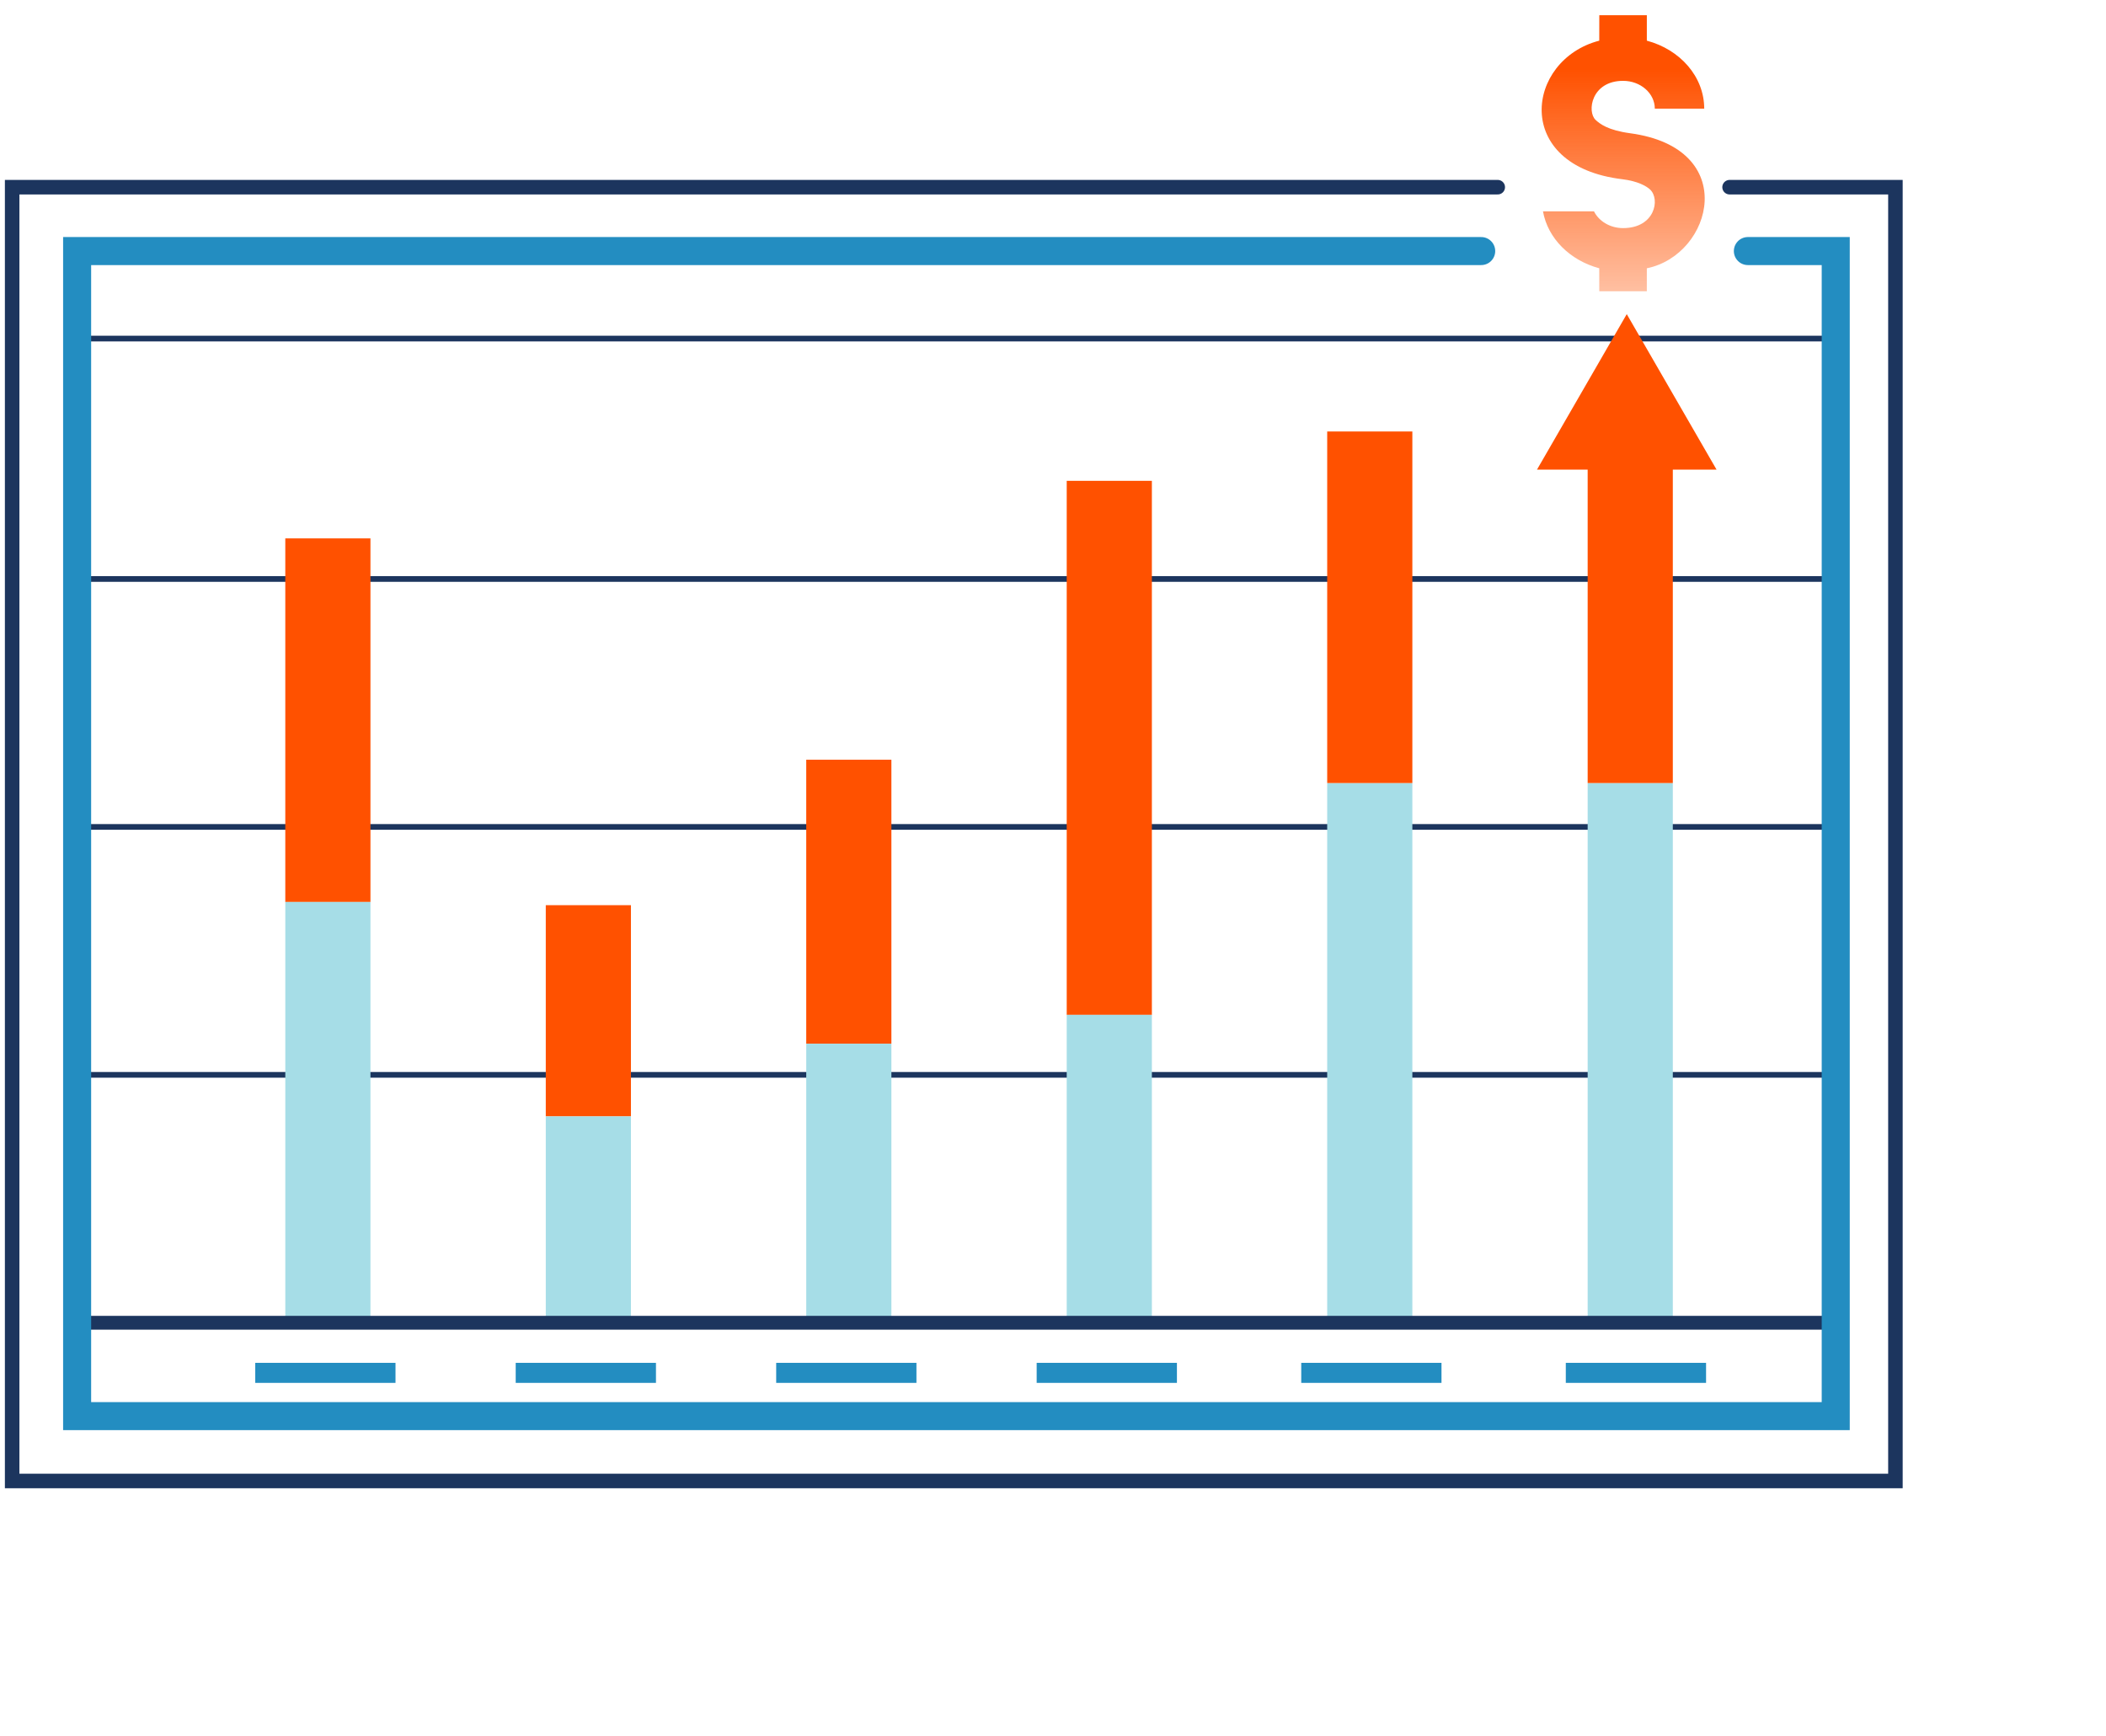 <?xml version="1.0" encoding="UTF-8"?> <!-- Generator: Adobe Illustrator 25.4.1, SVG Export Plug-In . SVG Version: 6.00 Build 0) --> <svg xmlns="http://www.w3.org/2000/svg" xmlns:xlink="http://www.w3.org/1999/xlink" version="1.1" x="0px" y="0px" viewBox="0 0 1220.04 1005.69" style="enable-background:new 0 0 1220.04 1005.69;" xml:space="preserve"> <style type="text/css"> .st0{fill:url(#SVGID_1_);} .st1{fill:none;stroke:#1C355E;stroke-width:3.295;stroke-miterlimit:10;} .st2{fill:#FF5100;} .st3{fill:#A6DDE7;} .st4{fill:none;stroke:#1C355E;stroke-width:8;stroke-miterlimit:10;} .st5{fill:#238DC1;} .st6{fill:none;stroke:#1C355E;stroke-width:8.415;stroke-linecap:round;} .st7{fill:none;stroke:#238DC1;stroke-width:16.241;stroke-linecap:round;} .st8{fill:#5FBFD1;} .st9{fill:#7BCFDE;} </style> <g id="Layer_1"> <g> <linearGradient id="SVGID_1_" gradientUnits="userSpaceOnUse" x1="940.333" y1="40.161" x2="940.333" y2="243.064"> <stop offset="0" style="stop-color:#FF5100"></stop> <stop offset="1" style="stop-color:#FF5100;stop-opacity:0"></stop> </linearGradient> <path class="st0" d="M940.27,132.16c-7.54,0-14-4-16.84-9.7h-29.55c2.78,15.67,15.62,28.41,32.59,32.97l0.02,13.34h27.54 l0.01-13.33c38.28-7.79,54.26-69.59-9.67-78.24c-12.96-1.75-17.59-5.48-19.98-7.7c-5.2-4.81-2.49-22.66,15.9-22.66 c10.13,0,18.36,7.23,18.37,16.1l28.63,0.01c-0.02-18.56-13.98-34.25-33.25-39.39V8.81h-27.54l-0.02,14.75 c-42.63,11.05-50.75,72.59,13.34,80.28c8.93,1.08,14.01,4,16.12,5.98C961.91,115.48,958.67,132.16,940.27,132.16z"></path> </g> <line class="st1" x1="43.8" y1="622.74" x2="1062.85" y2="622.74"></line> <line class="st1" x1="43.8" y1="479.1" x2="1062.85" y2="479.1"></line> <line class="st1" x1="43.8" y1="335.45" x2="1062.85" y2="335.45"></line> <line class="st1" x1="43.8" y1="196.16" x2="1062.85" y2="196.16"></line> <rect x="165.28" y="311.93" class="st2" width="49.33" height="210.66"></rect> <rect x="165.28" y="522.59" class="st3" width="49.33" height="246.62"></rect> <rect x="316.18" y="524.44" class="st2" width="49.33" height="122.39"></rect> <rect x="316.18" y="646.82" class="st3" width="49.33" height="122.39"></rect> <rect x="467.07" y="440.15" class="st2" width="49.33" height="164.53"></rect> <rect x="467.07" y="604.68" class="st3" width="49.33" height="164.53"></rect> <rect x="617.97" y="278.58" class="st2" width="49.33" height="309.41"></rect> <rect x="617.97" y="587.99" class="st3" width="49.33" height="181.22"></rect> <rect x="768.87" y="453.67" class="st3" width="49.33" height="315.54"></rect> <rect x="919.76" y="453.67" class="st3" width="49.33" height="315.54"></rect> <line class="st4" x1="43.8" y1="766.38" x2="1062.85" y2="766.38"></line> <rect x="147.87" y="789.6" class="st5" width="81.25" height="11.61"></rect> <rect x="298.76" y="789.6" class="st5" width="81.25" height="11.61"></rect> <rect x="449.66" y="789.6" class="st5" width="81.25" height="11.61"></rect> <rect x="600.56" y="789.6" class="st5" width="81.25" height="11.61"></rect> <rect x="753.83" y="789.6" class="st5" width="81.25" height="11.61"></rect> <rect x="907.1" y="789.6" class="st5" width="81.25" height="11.61"></rect> <polyline class="st6" points="867.67,108.45 7.04,108.45 7.04,858.05 1098.05,858.05 1098.05,108.45 1001.97,108.45 "></polyline> <polyline class="st7" points="858.08,145.46 44.68,145.46 44.68,820.47 1063.47,820.47 1063.47,145.46 1012.57,145.46 "></polyline> <rect x="768.87" y="249.99" class="st2" width="49.33" height="203.68"></rect> <rect x="919.76" y="231.96" class="st2" width="49.33" height="221.71"></rect> <polygon class="st2" points="942.41,182 890.4,272.09 994.43,272.09 "></polygon> </g> <g id="Layer_2"> </g> </svg> 